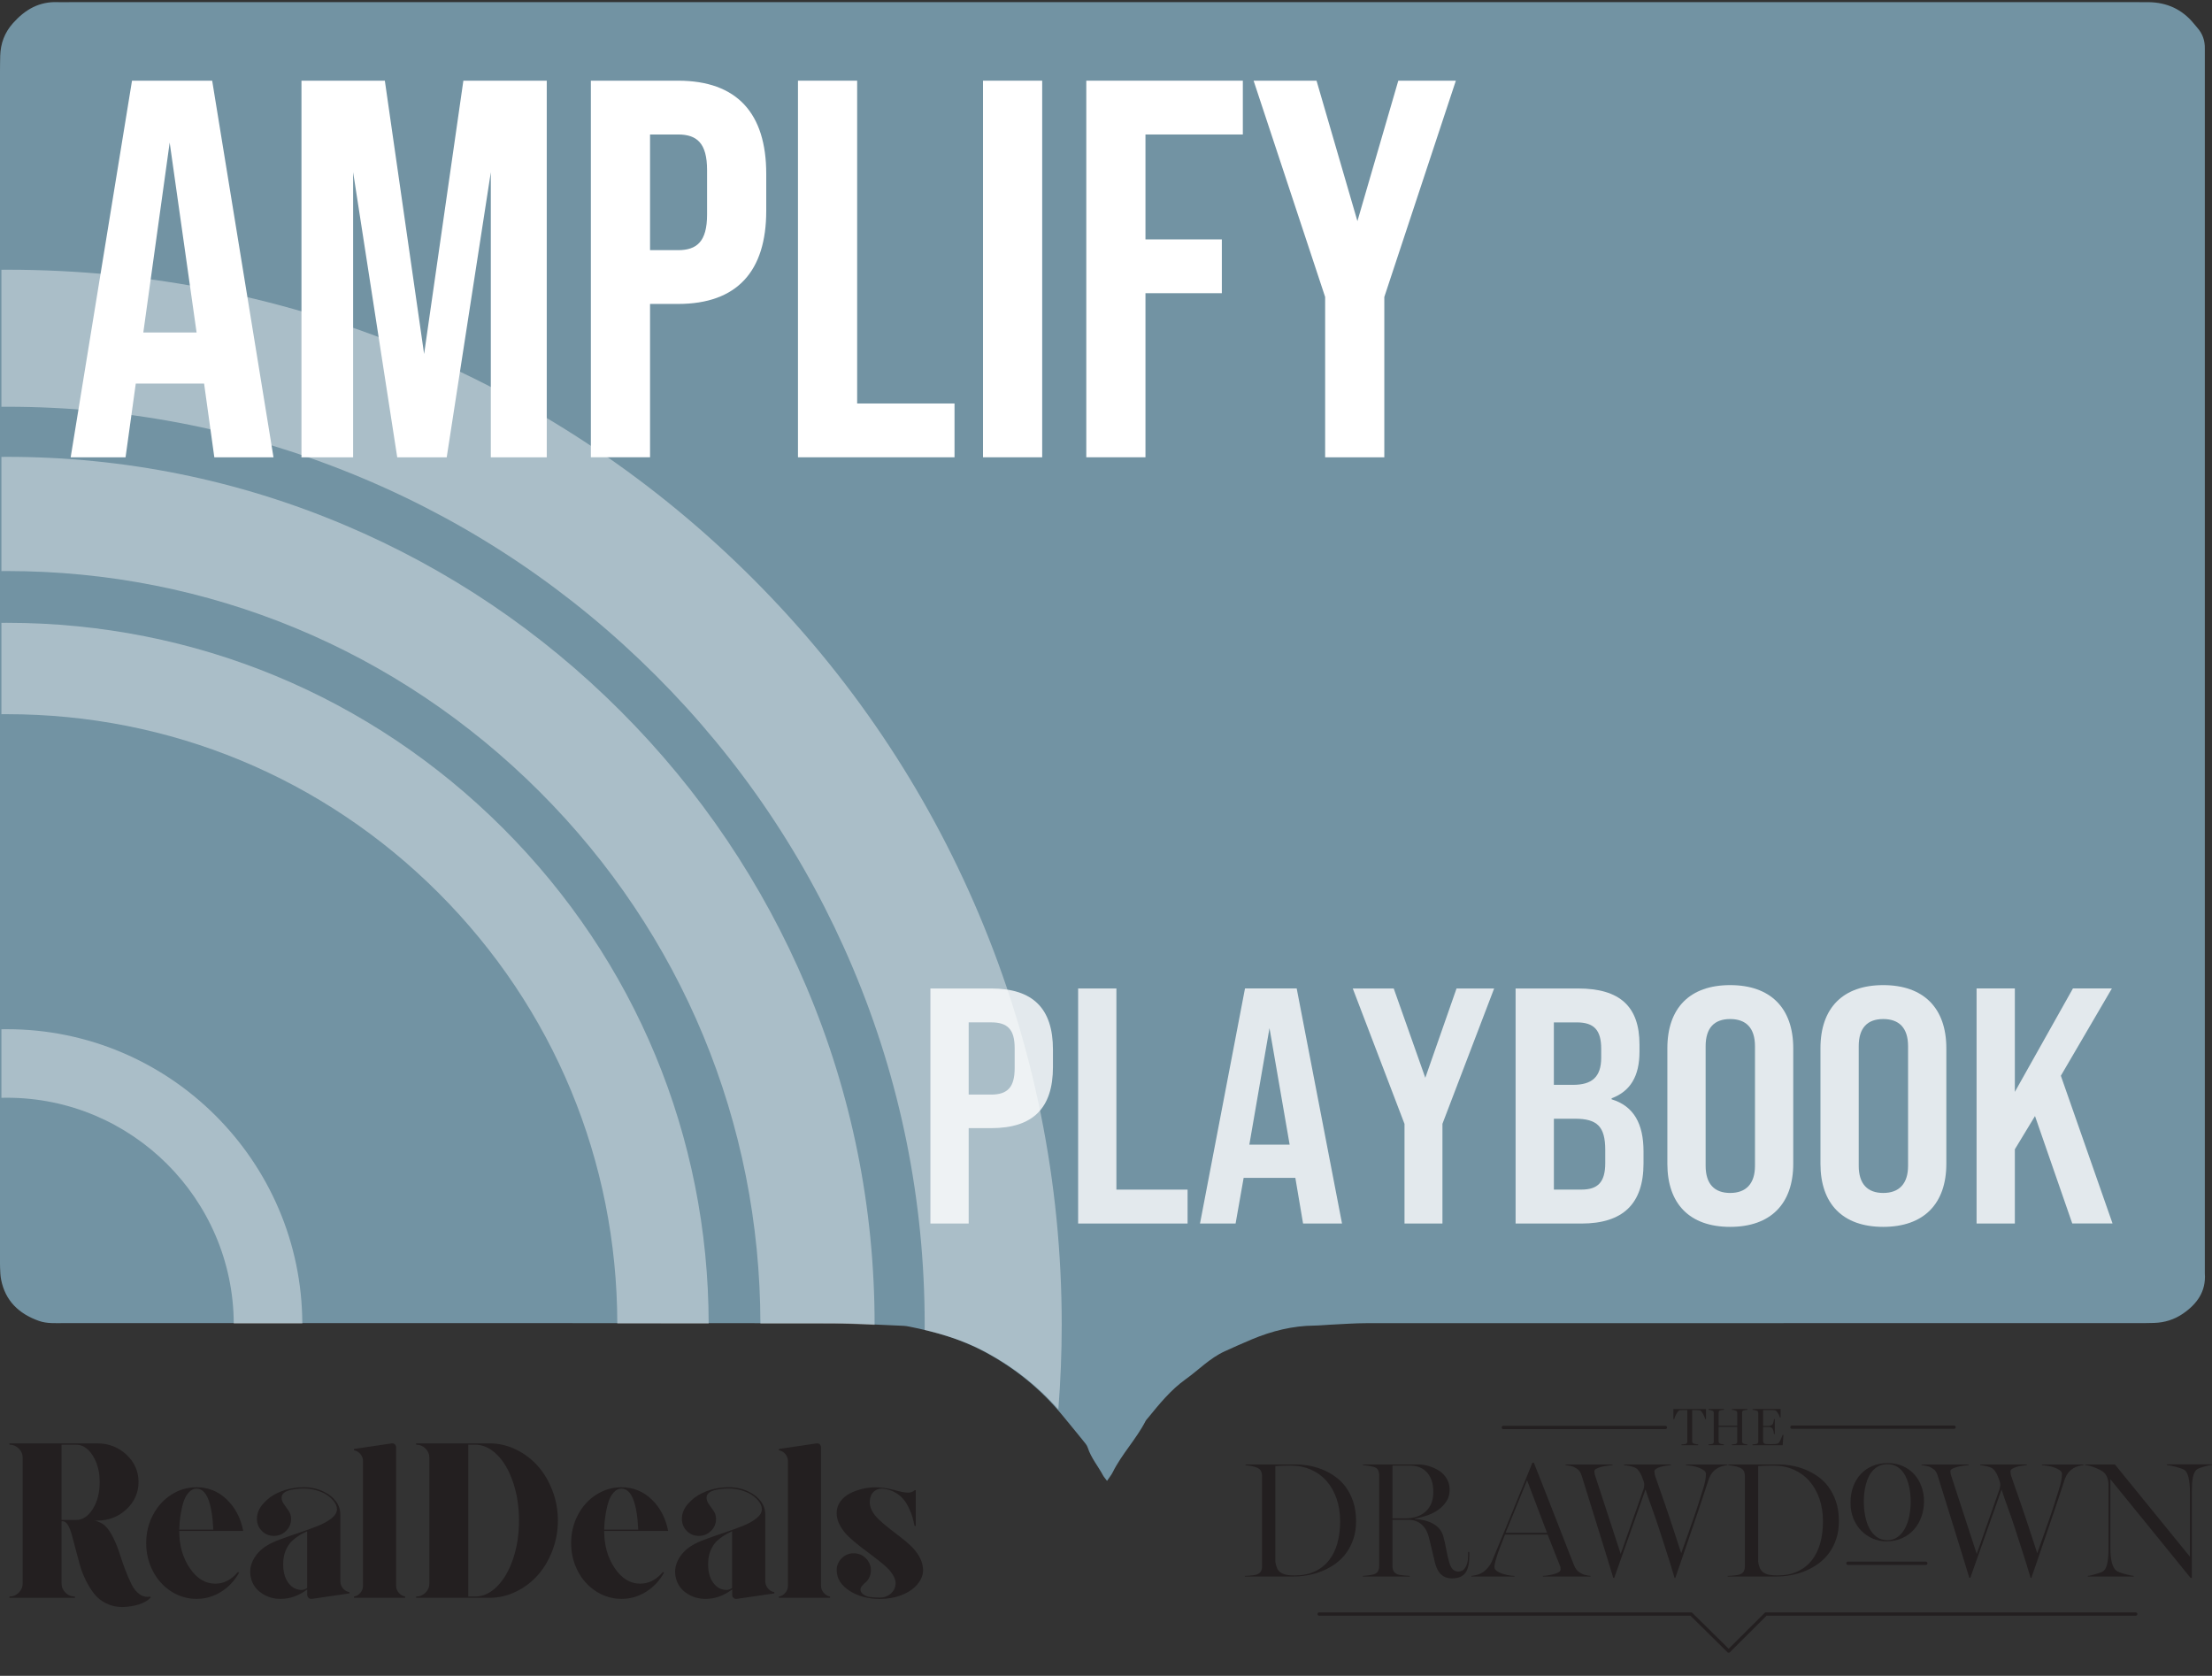 <?xml version="1.0" encoding="UTF-8"?>
<svg xmlns="http://www.w3.org/2000/svg" xmlns:xlink="http://www.w3.org/1999/xlink" version="1.1" viewBox="0 0 1000 757.52">
  <rect x="0" y="0" width="1000" height="757.52" fill="#333333" stroke="none"/>
  <!-- Generator: Adobe Illustrator 29.4.0, SVG Export Plug-In . SVG Version: 2.1.0 Build 152)  -->
  <defs>
    <style>
      .st0, .st1 {
        fill: none;
      }

      .st1 {
        stroke: #231f20;
        stroke-linecap: round;
        stroke-linejoin: round;
        stroke-width: 1.5px;
      }

      .st2 {
        fill: #231f20;
      }

      .st3 {
        mix-blend-mode: overlay;
        opacity: .4;
      }

      .st3, .st4 {
        fill: #fff;
      }

      .st5 {
        isolation: isolate;
      }

      .st6 {
        fill: #7293a3;
      }

      .st7 {
        opacity: .8;
      }

      .st8 {
        clip-path: url(#clippath);
      }
    </style>
    <clipPath id="clippath">
      <rect class="st0" x="562.78" y="636.92" width="437.22" height="120.6"/>
    </clipPath>
  </defs>
  <g class="st5">
    <g id="Layer_1">
      <g>
        <g>
          <path class="st6" d="M996.76,575.6c.6,8.18-3.56,13.86-9.88,18.2-3.87,2.67-8.3,4.06-13.04,4.2-2.48.08-4.96.08-7.43.08-116.14,0-232.28-.01-348.42.03-5.61,0-11.21.44-16.82.7-2.31.1-4.62.37-6.93.39-9.89.08-19.28,2.45-28.34,6.24-4.1,1.71-8.17,3.55-12.23,5.39-6.7,3.05-11.76,8.41-17.64,12.61-6.85,4.9-11.96,11.28-17.17,17.65-.32.38-.69.73-.92,1.17-4.21,8.23-10.78,14.96-14.9,23.25-.58,1.16-1.42,2.18-2.57,3.89-.88-1.19-1.44-1.79-1.81-2.48-2.24-4.2-5.41-7.89-6.9-12.53-.38-1.21-1.36-2.26-2.19-3.29-2.99-3.72-6.05-7.4-9.08-11.1-9.86-12.03-21.66-21.6-35.42-28.97-10.78-5.78-22.26-9.05-34.13-11.39-.81-.15-1.63-.3-2.46-.33-10.88-.42-21.77-1.17-32.66-1.18-115.65-.08-231.28-.05-346.93-.05-3.8,0-7.66.29-11.31-1-8.99-3.2-15.21-9.03-17.09-18.73-.34-1.78-.39-3.61-.46-5.42-.08-1.82-.03-3.63-.03-5.45V32.21C.02,29.9.02,27.59.09,25.27c.18-5.63,1.94-10.5,5.81-14.84C11.39,4.29,17.77.61,26.18.97c1.82.07,3.63,0,5.45,0h933.76c1.98,0,3.97-.01,5.95.01,8.24.11,15.08,3.19,20.36,9.58.53.64,1.04,1.29,1.59,1.9,2.45,2.72,3.55,5.9,3.47,9.53-.03,1.16,0,2.31,0,3.47v548.66c0,.5-.03.99,0,1.49Z"/>
          <g>
            <path class="st3" d="M3.17,183.87c-.85,0-1.69,0-2.53.01v-61.94c.85-.02,1.68-.02,2.53-.02,64.35,0,126.8,12.61,185.6,37.48,56.79,24.02,107.78,58.39,151.56,102.17,43.78,43.78,78.16,94.77,102.17,151.56,24.87,58.8,37.48,121.25,37.48,185.6,0,12.86-.51,25.65-1.52,38.34-9.3-10.57-20.22-19.13-32.76-25.86-8.82-4.73-18.1-7.78-27.68-10.01.01-.83.01-1.65.01-2.48,0-56.02-10.97-110.35-32.59-161.47-20.89-49.4-50.81-93.77-88.92-131.88-38.11-38.11-82.48-68.04-131.88-88.92-51.12-21.62-105.46-32.59-161.47-32.59Z"/>
            <path class="st3" d="M.64,258.16v-51.63c.85-.02,1.68-.02,2.53-.02,52.93,0,104.3,10.38,152.68,30.84,46.7,19.75,88.65,48.02,124.66,84.04,36.02,36.02,64.29,77.96,84.04,124.66,20.47,48.38,30.84,99.74,30.84,152.68v.13c-6.31-.29-12.62-.54-18.93-.55-10.9-.01-21.8-.02-32.7-.02-.11-90.8-35.54-176.18-99.77-240.39-64.33-64.33-149.86-99.77-240.83-99.77-.85,0-1.68,0-2.53.02Z"/>
            <path class="st3" d="M.64,322.84v-41.3c.84-.01,1.68-.01,2.53-.01,84.72,0,164.38,33,224.29,92.91,59.81,59.81,92.8,139.29,92.91,223.85-13.76-.01-27.54-.01-41.3-.02-.12-73.52-28.81-142.63-80.81-194.63-52.11-52.11-121.4-80.81-195.09-80.81-.85,0-1.69,0-2.53.01Z"/>
            <path class="st3" d="M3.17,496.21c-.85,0-1.68.01-2.53.03v-30.99c.84-.01,1.68-.02,2.53-.02,73.46,0,133.24,59.63,133.5,133.03h-30.99c-.25-56.32-46.14-102.05-102.51-102.05Z"/>
          </g>
        </g>
        <g class="st7">
          <path class="st4" d="M420.62,446.82h27.47c18.97,0,27.93,9.11,27.93,27.62v7.89c0,18.52-8.96,27.62-27.93,27.62h-10.17v43.11h-17.3v-106.25ZM448.09,494.78c7.44,0,10.62-3.34,10.62-11.99v-8.96c0-8.5-3.19-11.69-10.62-11.69h-10.17v32.63h10.17Z"/>
          <path class="st4" d="M487.4,446.82h17.3v90.92h32.18v15.33h-49.48v-106.25Z"/>
          <path class="st4" d="M585.6,532.42h-23.37l-3.64,20.64h-16.09l20.34-106.25h23.37l20.49,106.25h-17.61l-3.49-20.64ZM583.02,517.4l-9.11-52.67-9.11,52.67h18.21Z"/>
          <path class="st4" d="M634.93,507.99l-23.37-61.17h18.52l14.27,40.37,14.12-40.37h17l-23.37,61.17v45.08h-17.15v-45.08Z"/>
          <path class="st4" d="M685.17,446.82h28.23c18.97,0,27.78,8.2,27.78,25.35v3.19c0,11.08-4.1,17.91-12.6,21.1v.46c10.02,3.04,14.42,11.08,14.42,23.53v5.46c0,18.21-9.26,27.17-28.08,27.17h-29.75v-106.25ZM711.12,490.38c8.5,0,12.75-3.49,12.75-12.29v-3.95c0-8.5-3.19-11.99-11.08-11.99h-10.32v28.23h8.65ZM714.92,537.73c7.44,0,10.78-3.34,10.78-11.99v-5.92c0-10.62-3.64-14.12-13.66-14.12h-9.56v32.03h12.45Z"/>
          <path class="st4" d="M753.78,526.05v-52.21c0-18.21,10.17-28.54,28.38-28.54s28.53,10.32,28.53,28.54v52.21c0,18.06-10.17,28.53-28.53,28.53s-28.38-10.47-28.38-28.53ZM793.39,526.96v-54.03c0-8.35-4.1-12.29-11.23-12.29s-11.08,3.95-11.08,12.29v54.03c0,8.2,3.95,12.29,11.08,12.29s11.23-4.1,11.23-12.29Z"/>
          <path class="st4" d="M822.99,526.05v-52.21c0-18.21,10.17-28.54,28.38-28.54s28.53,10.32,28.53,28.54v52.21c0,18.06-10.17,28.53-28.53,28.53s-28.38-10.47-28.38-28.53ZM862.6,526.96v-54.03c0-8.35-4.1-12.29-11.23-12.29s-11.08,3.95-11.08,12.29v54.03c0,8.2,3.95,12.29,11.08,12.29s11.23-4.1,11.23-12.29Z"/>
          <path class="st4" d="M919.98,504.49l-9.11,15.03v33.54h-17.3v-106.25h17.3v46.75l26.26-46.75h17.61l-23.07,39.46,23.37,66.78h-18.21l-16.85-48.57Z"/>
        </g>
        <g>
          <line class="st1" x1="679.62" y1="645.25" x2="752.89" y2="645.25"/>
          <line class="st1" x1="810.1" y1="645.12" x2="883.38" y2="645.12"/>
          <polyline class="st1" points="596.38 729.59 764.52 729.59 781.51 746.34 798.31 729.59 965.51 729.59"/>
          <line class="st1" x1="835.43" y1="706.64" x2="870.6" y2="706.64"/>
          <g class="st8">
            <path class="st2" d="M604.63,697.5c-.82,2.99-2.08,5.57-3.78,7.74-1.7,2.17-3.84,3.87-6.42,5.08-2.58,1.22-5.64,1.83-9.17,1.83-1.55,0-2.84-.11-3.86-.33-1.02-.22-1.86-.58-2.54-1.07-.67-.49-1.18-1.13-1.53-1.92-.35-.79-.61-1.76-.77-2.91v-43.21c.44-.02.97-.05,1.58-.09.61-.04,1.23-.07,1.87-.08.64-.01,1.27-.02,1.89-.03.62-.01,1.14-.02,1.56-.02,3.36,0,6.42.61,9.18,1.83,2.76,1.22,5.12,2.93,7.07,5.15,1.95,2.21,3.46,4.87,4.53,7.96,1.07,3.09,1.61,6.51,1.61,10.24s-.41,6.85-1.23,9.84M608.25,671.98c-1.45-1.9-3.11-3.49-4.99-4.77-1.88-1.28-3.82-2.31-5.83-3.09-2.01-.78-3.99-1.33-5.97-1.65-1.97-.33-3.78-.49-5.42-.49h-22.99v.31c.67.06,1.48.18,2.44.35.95.17,1.88.43,2.79.79.88.38,1.48.9,1.8,1.57.31.67.47,1.42.47,2.23v40.82c0,.82-.16,1.54-.47,2.17-.32.63-.91,1.11-1.8,1.45-.25.11-.61.2-1.09.29-.47.08-.97.15-1.5.2-.53.05-1.05.1-1.59.14-.53.04-.98.06-1.34.06v.28h21.79c2.29,0,4.59-.22,6.9-.64,2.31-.43,4.52-1.09,6.63-1.98,2.11-.89,4.08-2.01,5.91-3.37,1.83-1.35,3.41-2.96,4.74-4.82,1.33-1.86,2.39-3.97,3.16-6.33.78-2.36,1.16-4.98,1.16-7.85,0-3.36-.44-6.34-1.32-8.93-.88-2.59-2.05-4.84-3.5-6.74"/>
            <path class="st2" d="M635.44,686.35h-5.92v-23.87h8c1.32,0,2.61.22,3.87.64,1.26.43,2.38,1.12,3.36,2.08.98.95,1.76,2.19,2.35,3.7.59,1.51.88,3.37.88,5.57,0,2.08-.34,3.87-1.02,5.37-.68,1.5-1.61,2.73-2.77,3.7-1.17.97-2.5,1.67-4,2.13-1.5.45-3.08.68-4.74.68M663.69,703.08c0,1.41-.13,2.58-.39,3.51-.26.93-.6,1.68-1.01,2.25-.42.57-.89.97-1.4,1.2-.51.23-1.03.35-1.55.35-1.05,0-1.91-.34-2.58-1.03-.67-.68-1.2-1.74-1.61-3.18-.53-1.83-.96-3.7-1.3-5.62-.34-1.92-.78-3.91-1.33-5.97-.35-1.31-.93-2.45-1.72-3.41-.8-.96-1.77-1.77-2.91-2.41-1.15-.65-2.42-1.14-3.81-1.48-1.39-.34-2.86-.56-4.39-.66v-.18c1.74-.29,3.54-.76,5.39-1.39,1.85-.63,3.53-1.48,5.05-2.54,1.52-1.06,2.77-2.34,3.75-3.84.98-1.5,1.46-3.26,1.46-5.28,0-1.36-.22-2.58-.66-3.66-.44-1.08-1.03-2.05-1.78-2.91-.74-.86-1.6-1.59-2.57-2.18-.97-.6-1.97-1.09-3.02-1.49-1.05-.4-2.11-.7-3.18-.9-1.07-.2-2.08-.3-3.02-.3h-25.01v.28c.31.04.7.09,1.16.14.46.05.93.12,1.42.21.48.08.95.17,1.4.27.45.09.83.19,1.15.3.9.27,1.51.75,1.81,1.43.3.68.46,1.43.46,2.25v41.04c0,.82-.16,1.56-.47,2.22-.32.66-.91,1.16-1.8,1.5-.25.08-.6.17-1.05.25-.45.08-.92.16-1.42.24-.49.07-.98.13-1.46.17-.48.04-.88.07-1.2.09v.28h21.26v-.28c-.34-.02-.76-.05-1.28-.09-.51-.04-1.05-.08-1.59-.13-.55-.04-1.07-.1-1.56-.19-.49-.08-.87-.18-1.12-.28-.88-.34-1.48-.83-1.81-1.48-.33-.65-.49-1.38-.49-2.2v-21.01h7.06c1.41,0,2.64.22,3.69.65,1.05.43,1.95,1.01,2.69,1.73.74.72,1.37,1.56,1.87,2.5.5.94.88,1.93,1.13,2.97.25,1.03.5,2.07.74,3.1.25,1.03.48,1.99.71,2.88.48,2.04.91,3.86,1.3,5.47.39,1.61.93,2.94,1.62,4,.69,1.06,1.53,1.86,2.53,2.4.99.54,2.17.8,3.54.8,1.47,0,2.71-.22,3.72-.65,1.01-.43,1.82-1.08,2.42-1.94.61-.86,1.05-1.94,1.32-3.24.27-1.3.41-2.82.41-4.57v-1.54h-.57v1.54Z"/>
            <path class="st2" d="M680.66,692.84l9.7-23.72,9.01,23.72h-18.71ZM714.58,711.1c-.9-.55-1.56-1.12-1.98-1.71-.42-.59-.78-1.26-1.07-2.02-.46-1.14-1.05-2.63-1.78-4.49-.73-1.85-1.54-3.96-2.46-6.31-.91-2.36-1.92-4.93-3.01-7.73-1.09-2.8-2.24-5.72-3.43-8.76-1.2-3.04-2.42-6.17-3.67-9.37-1.25-3.2-2.5-6.38-3.76-9.53h-.66c-1.41,3.53-2.89,7.2-4.46,11.02-1.56,3.82-3.13,7.65-4.69,11.48-1.56,3.83-3.11,7.57-4.63,11.21-1.52,3.64-2.93,7.05-4.24,10.23-.57,1.39-1.29,2.59-2.17,3.59-.88,1-1.74,1.74-2.58,2.23-.69.42-1.5.75-2.41.98-.91.23-1.72.38-2.41.44v.28h19.49v-.28c-.82-.02-1.75-.13-2.79-.32-1.04-.19-2.03-.45-2.96-.77-.94-.33-1.72-.73-2.35-1.22-.63-.48-.95-1.06-.95-1.74,0-.5.08-1.11.24-1.82.16-.71.37-1.48.65-2.32.34-1.2.85-2.72,1.54-4.55.69-1.83,1.47-3.81,2.33-5.94h19.27l5.57,14.06c.13.25.21.54.24.87s.05.63.05.9c0,.46-.29.86-.88,1.2-.59.34-1.31.62-2.16.85-.85.23-1.73.42-2.63.55-.9.14-1.68.22-2.33.24v.28h21.51v-.28c-.69-.06-1.44-.19-2.24-.38-.8-.19-1.53-.48-2.2-.88"/>
            <path class="st2" d="M762.19,662.26c.84.08,1.78.22,2.82.39,1.04.18,2.01.43,2.91.76.9.33,1.68.72,2.33,1.2.65.47.98,1.03.98,1.68,0,.48-.03.98-.09,1.5-.06.51-.15,1.09-.27,1.73-.12.64-.3,1.35-.53,2.14-.23.79-.5,1.69-.82,2.69-.47,1.5-1.02,3.25-1.65,5.25-.63,2-1.35,4.18-2.18,6.54-.82,2.36-1.71,4.88-2.66,7.57-.95,2.69-1.95,5.48-2.99,8.39-.9-2.78-1.79-5.5-2.66-8.18-.87-2.68-1.71-5.23-2.53-7.67-.82-2.44-1.59-4.72-2.32-6.83-.73-2.11-1.39-4.01-1.99-5.7-.59-1.68-1.09-3.1-1.49-4.25-.4-1.15-.68-1.98-.85-2.51-.06-.27-.13-.58-.18-.93-.06-.35-.09-.66-.09-.93,0-.44.27-.83.8-1.17.53-.34,1.18-.62,1.94-.85.76-.23,1.56-.41,2.42-.54.86-.13,1.62-.22,2.27-.28v-.28h-21.16v.28c.34.04.75.09,1.24.16.49.06,1.01.16,1.54.3.53.14,1.03.28,1.5.43.46.15.82.31,1.07.47.59.36,1.11.89,1.57,1.61.46.71.86,1.48,1.18,2.28.33.81.58,1.49.76,2.04.18.55.27,1.08.27,1.6,0,.34-.03.67-.1,1-.06.32-.13.61-.19.87l-10.35,29.41c-.91-2.77-1.8-5.5-2.67-8.17-.87-2.67-1.71-5.23-2.5-7.66-.79-2.43-1.54-4.73-2.25-6.89-.7-2.15-1.34-4.09-1.89-5.79-.56-1.71-1.04-3.17-1.43-4.39-.4-1.22-.69-2.1-.87-2.66-.08-.21-.16-.51-.22-.91-.06-.4-.09-.7-.09-.91,0-.44.31-.83.91-1.15.61-.33,1.35-.6,2.22-.83.87-.23,1.78-.4,2.72-.52.94-.11,1.74-.21,2.39-.27v-.28h-21.28v.28c.69.06,1.47.19,2.35.38.87.19,1.64.49,2.31.91.4.25.74.5,1.04.76.3.25.54.52.73.8.19.28.36.59.5.91.15.33.28.69.41,1.09.34,1.1.79,2.56,1.36,4.38.56,1.82,1.21,3.89,1.93,6.21.72,2.33,1.52,4.89,2.39,7.69.87,2.8,1.77,5.72,2.72,8.76.94,3.04,1.91,6.17,2.91,9.39,1,3.22,1.98,6.45,2.95,9.68h.44l14.13-39.94c.76,2.34,1.68,5,2.77,7.98,1.09,2.98,2.2,6.2,3.32,9.65,1.12,3.46,2.29,7.07,3.51,10.85,1.22,3.77,2.4,7.59,3.53,11.46h.35c.92-2.62,1.86-5.33,2.81-8.14.96-2.81,1.92-5.62,2.88-8.44.96-2.82,1.91-5.58,2.84-8.3.94-2.71,1.81-5.29,2.62-7.73.81-2.44,1.56-4.7,2.25-6.79.69-2.08,1.29-3.88,1.79-5.41.36-.97.84-1.85,1.43-2.63.6-.78,1.38-1.48,2.35-2.09.67-.4,1.43-.72,2.28-.97.85-.24,1.62-.4,2.32-.46v-.28h-18.79v.28Z"/>
            <path class="st2" d="M822.9,697.5c-.82,2.99-2.08,5.57-3.78,7.74-1.7,2.17-3.84,3.87-6.43,5.08-2.58,1.22-5.64,1.83-9.16,1.83-1.55,0-2.84-.11-3.86-.33-1.02-.22-1.86-.58-2.54-1.07-.67-.49-1.18-1.13-1.53-1.92-.35-.79-.6-1.76-.77-2.91v-43.21c.44-.02.97-.05,1.58-.09.61-.04,1.23-.07,1.87-.08.64-.01,1.27-.02,1.89-.03.62-.01,1.14-.02,1.56-.02,3.36,0,6.42.61,9.18,1.83,2.76,1.22,5.12,2.93,7.07,5.15,1.95,2.21,3.46,4.87,4.53,7.96,1.07,3.09,1.61,6.51,1.61,10.24s-.41,6.85-1.23,9.84M826.53,671.98c-1.45-1.9-3.11-3.49-4.99-4.77-1.88-1.28-3.82-2.31-5.83-3.09-2-.78-3.99-1.33-5.97-1.65-1.97-.33-3.78-.49-5.42-.49h-22.99v.31c.67.06,1.48.18,2.44.35.95.17,1.88.43,2.79.79.88.38,1.48.9,1.8,1.57.31.67.47,1.42.47,2.23v40.82c0,.82-.16,1.54-.47,2.17-.32.63-.91,1.11-1.8,1.45-.25.11-.61.2-1.09.29-.47.08-.97.15-1.5.2-.53.05-1.05.1-1.59.14-.53.04-.98.06-1.34.06v.28h21.79c2.29,0,4.59-.22,6.9-.64,2.31-.43,4.52-1.09,6.63-1.98,2.11-.89,4.08-2.01,5.91-3.37,1.83-1.35,3.41-2.96,4.74-4.82,1.33-1.86,2.39-3.97,3.16-6.33.78-2.36,1.16-4.98,1.16-7.85,0-3.36-.44-6.34-1.32-8.93-.88-2.59-2.05-4.84-3.49-6.74"/>
            <path class="st2" d="M862.79,670.82c.35,1.24.6,2.54.75,3.89.16,1.35.24,2.68.24,4,0,2.3-.21,4.5-.64,6.61-.43,2.1-1.08,3.96-1.95,5.57-.87,1.61-1.96,2.9-3.29,3.87-1.32.97-2.87,1.46-4.65,1.46s-3.48-.49-4.83-1.47c-1.35-.98-2.46-2.3-3.33-3.95-.87-1.65-1.5-3.54-1.9-5.65-.4-2.11-.6-4.3-.6-6.56,0-1.21.07-2.47.22-3.77.15-1.3.38-2.56.71-3.8.33-1.23.76-2.41,1.29-3.52.54-1.11,1.2-2.08,2-2.92.8-.84,1.72-1.5,2.78-1.99,1.06-.49,2.28-.74,3.66-.74s2.49.23,3.51.69c1.02.46,1.91,1.09,2.69,1.9.78.81,1.44,1.76,2,2.85.56,1.1,1,2.27,1.35,3.52M853.41,661.36c-2.52,0-4.81.43-6.88,1.29-2.07.86-3.84,2.09-5.31,3.67-1.47,1.59-2.61,3.48-3.42,5.66-.81,2.19-1.22,4.6-1.22,7.23s.44,5.1,1.33,7.26c.89,2.16,2.08,4,3.59,5.52,1.51,1.52,3.23,2.69,5.17,3.51,1.94.82,3.97,1.23,6.08,1.23,2.71,0,5.12-.49,7.23-1.46,2.11-.97,3.89-2.29,5.34-3.95,1.45-1.66,2.56-3.57,3.33-5.75.77-2.18,1.15-4.48,1.15-6.92s-.39-4.69-1.17-6.8c-.78-2.11-1.88-3.94-3.3-5.49-1.42-1.55-3.14-2.77-5.16-3.66-2.02-.89-4.27-1.34-6.77-1.34"/>
            <path class="st2" d="M923.14,662.26c.84.08,1.78.22,2.82.39,1.04.18,2.01.43,2.91.76.9.33,1.68.72,2.33,1.2.65.47.98,1.03.98,1.68,0,.48-.03.98-.09,1.5-.06.51-.15,1.09-.27,1.73-.12.64-.3,1.35-.53,2.14-.23.79-.5,1.69-.82,2.69-.47,1.5-1.02,3.25-1.65,5.25-.63,2-1.35,4.18-2.18,6.54-.82,2.36-1.71,4.88-2.66,7.57-.95,2.69-1.95,5.48-2.99,8.39-.9-2.78-1.79-5.5-2.66-8.18-.87-2.68-1.71-5.23-2.53-7.67-.82-2.44-1.59-4.72-2.32-6.83-.73-2.11-1.39-4.01-1.99-5.7-.59-1.68-1.09-3.1-1.49-4.25-.4-1.15-.68-1.98-.85-2.51-.06-.27-.13-.58-.18-.93-.06-.35-.09-.66-.09-.93,0-.44.27-.83.8-1.17.54-.34,1.18-.62,1.94-.85.76-.23,1.56-.41,2.42-.54.86-.13,1.62-.22,2.27-.28v-.28h-21.16v.28c.34.04.75.09,1.24.16.49.06,1.01.16,1.54.3.53.14,1.03.28,1.5.43.46.15.82.31,1.07.47.59.36,1.11.89,1.57,1.61.46.71.86,1.48,1.18,2.28.33.81.58,1.49.76,2.04.18.55.27,1.08.27,1.6,0,.34-.03.67-.1,1-.06.32-.13.61-.19.87l-10.35,29.41c-.91-2.77-1.8-5.5-2.67-8.17-.87-2.67-1.71-5.23-2.5-7.66-.79-2.43-1.54-4.73-2.25-6.89-.7-2.15-1.34-4.09-1.89-5.79-.56-1.71-1.04-3.17-1.43-4.39-.4-1.22-.69-2.1-.87-2.66-.08-.21-.16-.51-.22-.91-.06-.4-.09-.7-.09-.91,0-.44.31-.83.91-1.15s1.35-.6,2.22-.83c.87-.23,1.78-.4,2.73-.52.94-.11,1.74-.21,2.39-.27v-.28h-21.28v.28c.69.06,1.47.19,2.35.38.87.19,1.64.49,2.31.91.4.25.74.5,1.04.76.3.25.54.52.73.8.19.28.36.59.5.91.15.33.28.69.41,1.09.34,1.1.79,2.56,1.36,4.38.56,1.82,1.21,3.89,1.93,6.21.72,2.33,1.52,4.89,2.39,7.69.87,2.8,1.77,5.72,2.72,8.76.94,3.04,1.91,6.17,2.91,9.39,1,3.22,1.98,6.45,2.95,9.68h.44l14.13-39.94c.75,2.34,1.68,5,2.77,7.98,1.09,2.98,2.2,6.2,3.32,9.65,1.12,3.46,2.29,7.07,3.51,10.85,1.22,3.77,2.4,7.59,3.53,11.46h.35c.92-2.62,1.86-5.33,2.81-8.14.96-2.81,1.92-5.62,2.88-8.44.96-2.82,1.91-5.58,2.84-8.3.94-2.71,1.81-5.29,2.62-7.73.81-2.44,1.56-4.7,2.25-6.79.69-2.08,1.29-3.88,1.79-5.41.36-.97.84-1.85,1.43-2.63.6-.78,1.38-1.48,2.35-2.09.67-.4,1.43-.72,2.28-.97.85-.24,1.62-.4,2.32-.46v-.28h-18.79v.28Z"/>
            <path class="st2" d="M979.59,661.98v.28c.46.04,1.06.13,1.8.27.74.14,1.51.31,2.3.52.79.21,1.53.44,2.22.69.69.25,1.21.48,1.57.69.81.48,1.44,1.61,1.88,3.37.44,1.76.66,3.95.66,6.55v29.32l-33.92-41.7h-13.51v.22c.61.08,1.29.23,2.05.42.76.2,1.52.45,2.3.74.78.3,1.51.61,2.2.96.69.35,1.26.7,1.7,1.05,1.58,1.28,2.36,3.24,2.36,5.89v28.91c0,1.58-.06,2.95-.17,4.13-.12,1.18-.29,2.18-.52,3.01-.23.83-.51,1.5-.83,2-.33.5-.71.88-1.15,1.13-.21.13-.61.29-1.21.49-.6.2-1.24.41-1.92.61-.68.21-1.35.39-2,.55-.65.16-1.17.25-1.54.27v.28h20.75v-.28c-.33-.02-.87-.11-1.6-.25-.74-.15-1.52-.34-2.35-.57-.83-.23-1.62-.48-2.36-.76-.74-.27-1.28-.55-1.59-.82-.84-.67-1.49-1.83-1.95-3.47-.46-1.64-.69-3.86-.69-6.68v-31.15l36.27,44.63h.55v-39.37c0-1.18.04-2.29.11-3.34.07-1.05.2-2,.39-2.87.19-.86.45-1.61.78-2.24.33-.63.77-1.1,1.31-1.42.21-.15.6-.32,1.19-.54.58-.21,1.22-.41,1.91-.6.69-.19,1.35-.35,1.99-.49.64-.14,1.12-.21,1.45-.21v-.28h-20.41Z"/>
            <path class="st2" d="M756.94,641.35c.03-.16.09-.37.18-.63h0c.09-.25.2-.52.33-.8.13-.28.28-.57.44-.85.16-.28.33-.55.5-.78.17-.23.34-.42.51-.57.16-.14.31-.22.44-.23.14-.01.3-.02.5-.04.19-.01.39-.02.58-.03.2,0,.39-.01.57-.02.18,0,.33,0,.44,0h1.37v14.2c0,.24-.05.45-.14.64-.08.17-.25.31-.5.4-.05.02-.15.05-.35.09-.17.03-.35.06-.54.08-.19.02-.38.04-.56.06-.18.01-.33.03-.43.03h-.13v.37h7.54v-.36h-.13c-.11-.02-.25-.03-.43-.06-.18-.02-.38-.06-.57-.1-.2-.04-.39-.08-.56-.12-.21-.05-.3-.08-.34-.09-.25-.1-.41-.24-.51-.41-.1-.18-.15-.39-.15-.63v-14.09h1.35c.16,0,.33,0,.51,0,.18,0,.37,0,.56.02.19,0,.38.02.55.03.18.01.33.02.46.04.14.02.3.09.45.23.17.15.34.34.5.57.17.24.34.5.49.78.16.28.31.57.44.85.14.29.25.55.34.8.09.25.16.47.21.64l.03.1h.36v-4.55h-14.74v4.55h.39l.02-.11Z"/>
            <path class="st2" d="M779.37,652.9h-.13c-.11-.01-.24-.03-.4-.05-.16-.02-.32-.05-.48-.09h-.06c-.14-.05-.28-.08-.4-.11-.14-.03-.24-.06-.3-.09-.24-.1-.4-.23-.5-.4-.1-.17-.15-.38-.15-.62v-6.54h8.43v6.66c0,.23-.05.45-.14.63-.08.17-.25.3-.51.39-.06.03-.16.05-.3.08-.15.02-.3.05-.46.06l-.49.04c-.16.01-.29.02-.39.03h-.13v.37h6.98v-.36h-.13c-.11-.01-.24-.03-.39-.05-.16-.02-.31-.05-.47-.08-.16-.03-.31-.06-.45-.1-.16-.04-.24-.08-.29-.11-.24-.11-.41-.25-.5-.41-.1-.16-.14-.37-.14-.61v-12.96c0-.24.04-.45.13-.64.08-.17.25-.29.5-.37.1-.03.23-.06.37-.1.14-.03.29-.06.44-.09.15-.03.29-.05.43-.06.14-.01.27-.03.39-.04h.12v-.37h-6.98v.36l.12.02c.1.01.23.03.38.06.15.03.3.06.46.09.16.04.31.08.45.12.14.05.26.09.36.12.24.11.4.25.5.41.1.18.15.38.15.62v5.74h-8.43v-5.87c0-.24.05-.45.14-.64.08-.17.25-.29.49-.38.11-.03.24-.06.38-.1.14-.03.29-.06.45-.09.15-.03.3-.05.45-.06.15-.01.28-.03.39-.04h.12v-.37h-6.99v.36l.12.02c.1.01.23.03.37.06.14.03.29.06.45.09.15.04.3.08.44.12.14.05.26.09.36.13.25.11.41.24.5.41.09.18.13.38.13.62v12.95c0,.24-.04.45-.13.63-.08.17-.25.3-.5.39-.07.03-.17.06-.31.08-.14.02-.29.05-.44.06l-.48.04c-.16.01-.29.02-.39.03h-.13v.37h6.99v-.36Z"/>
            <path class="st2" d="M806.25,648.73v-.15s-.36,0-.36,0l-.03.09c-.06.17-.16.42-.29.76-.14.35-.29.7-.45,1.06-.17.38-.35.73-.53,1.06-.18.33-.36.58-.54.76-.11.12-.32.22-.62.29-.32.07-.68.12-1.09.15-.41.03-.85.04-1.3.04h-1.31c-.61,0-1.07-.02-1.43-.06-.34-.04-.61-.13-.79-.26-.18-.13-.3-.32-.36-.57-.07-.27-.11-.64-.11-1.11v-5.76h2.42c.32,0,.58.02.78.07.2.05.37.11.51.18.13.07.24.14.32.23.09.09.17.18.25.26.04.04.1.14.19.36.07.18.14.39.21.63.06.23.11.47.15.72.04.25.07.45.09.62v.12h.39v-6.72h-.37l-.02.12c-.02.15-.05.34-.08.56-.03.21-.08.44-.14.66-.06.22-.12.43-.19.61-.06.17-.13.29-.21.36-.08.07-.16.15-.25.25-.07.08-.18.16-.31.23-.14.07-.31.14-.51.19-.21.05-.47.07-.79.07h-2.42v-7.15h3.11c.38,0,.77,0,1.19.01.4.01.74.03,1.02.07.14.02.29.08.44.19.16.11.32.26.46.44.15.19.3.39.44.61.15.23.28.45.39.68.12.23.22.45.3.67.08.22.14.41.18.57l.03.11h.36v-3.83h-12.69v.35l.53.07c.15.02.32.05.5.09.17.04.34.08.51.13s.3.09.41.13c.25.1.42.24.5.41.09.18.13.39.13.62v12.89c0,.24-.05.45-.14.63-.08.17-.25.3-.5.39-.08.04-.21.07-.36.1-.17.03-.34.06-.52.08-.18.02-.36.04-.53.06-.17.02-.31.03-.42.03h-.13v.37h13.65l.32-4.53Z"/>
          </g>
        </g>
        <g>
          <path class="st4" d="M92.27,173.39h-30.89l-4.62,33.32h-24.81L59.68,36.47h36.24l27.72,170.24h-26.75l-4.62-33.32ZM88.87,150.29l-12.16-85.85-11.92,85.85h24.08Z"/>
          <path class="st4" d="M136.28,36.47h37.7l17.75,123.54,17.75-123.54h37.7v170.24h-25.29V77.82l-19.94,128.89h-22.37l-19.94-128.89v128.89h-23.35V36.47Z"/>
          <path class="st4" d="M267.12,36.47h39.4c26.75,0,39.88,14.83,39.88,42.07v16.78c0,27.24-13.13,42.07-39.88,42.07h-12.65v69.31h-26.75V36.47ZM306.52,113.08c8.51,0,13.13-3.89,13.13-16.05v-20.19c0-12.16-4.62-16.05-13.13-16.05h-12.65v52.29h12.65Z"/>
          <path class="st4" d="M360.75,36.47h26.75v145.92h44.02v24.32h-70.77V36.47Z"/>
          <path class="st4" d="M444.4,36.47h26.75v170.24h-26.75V36.47Z"/>
          <path class="st4" d="M491.09,36.47h70.77v24.32h-44.02v47.42h34.53v24.32h-34.53v74.17h-26.75V36.47Z"/>
          <path class="st4" d="M599.07,134.24l-32.34-97.76h28.45l18.48,63.47,18.48-63.47h26.02l-32.34,97.76v72.47h-26.75v-72.47Z"/>
        </g>
        <path class="st2" d="M66.7,721.83c-1.3,0-2.49-.39-3.56-1.16-1.46-1.04-2.66-2.49-3.6-4.36-.94-1.87-1.9-4.04-2.85-6.55-.95-2.49-1.8-4.95-2.55-7.33-.75-2.38-1.68-4.74-2.8-7.04-1.11-2.31-2.28-4.1-3.52-5.36-.72-.75-1.54-1.33-2.48-1.77-.94-.43-1.59-.69-1.97-.78-.37-.08-.68-.13-.9-.13h1.44c5.18,0,9.6-1.7,13.24-5.1,3.64-3.39,5.47-7.52,5.47-12.36s-1.83-8.96-5.47-12.35c-3.64-3.39-8.06-5.1-13.26-5.1H4.25v.58c1.66,0,3.06.6,4.24,1.76,1.18,1.16,1.76,2.58,1.76,4.24v56.66c0,1.66-.58,3.06-1.76,4.24-1.18,1.18-2.58,1.76-4.24,1.76v.58h29.61v-.58c-1.68,0-3.1-.58-4.28-1.76-1.18-1.18-1.76-2.58-1.76-4.24v-28.05h.48c.89,0,1.67.55,2.37,1.68s1.29,2.59,1.77,4.4c.49,1.81,1.02,3.88,1.65,6.21.62,2.33,1.26,4.69,1.92,7.13.67,2.44,1.56,4.81,2.7,7.13,1.13,2.31,2.41,4.39,3.82,6.21,1.41,1.81,3.23,3.27,5.44,4.38,2.22,1.11,4.68,1.66,7.41,1.66,2.69-.07,5.17-.46,7.42-1.19,2.26-.73,4.01-1.73,5.24-2.99v-.58c-.44.1-.9.15-1.36.15M34.4,687.08h-6.58v-34.03h6.58c2.95,0,5.47,1.65,7.55,4.94,2.08,3.3,3.12,7.31,3.12,12.02s-1.04,8.78-3.12,12.09c-2.08,3.31-4.6,4.97-7.55,4.97M69.14,710.22c-2.02-3.88-3.05-8.1-3.05-12.69s1.01-8.81,3.05-12.69c2.02-3.88,4.79-6.94,8.28-9.18,3.49-2.24,7.3-3.37,11.41-3.37,5.32,0,9.89,1.84,13.71,5.53,3.81,3.68,6.29,8.42,7.42,14.2h-28.93c0,6.55,1.59,12.17,4.78,16.84,3.19,4.68,7.01,7.01,11.5,7.01,3.89,0,7.33-1.77,10.28-5.31l.48.35c-2.01,3.63-4.72,6.52-8.13,8.64-3.41,2.13-7.11,3.19-11.11,3.19s-7.94-1.12-11.41-3.37c-3.5-2.22-6.26-5.28-8.28-9.16M81.04,691.45h15.39c-.58-12.37-3.12-18.55-7.59-18.55-1.3,0-2.44.55-3.44,1.66-1,1.11-1.75,2.38-2.26,3.85-.53,1.45-.96,3.17-1.29,5.11-.33,1.94-.55,3.5-.64,4.65-.08,1.14-.15,2.23-.18,3.27M113.52,713.62c-.29-1.04-.43-2.07-.43-3.06,0-1.79.42-3.52,1.26-5.21,1.36-2.73,3.45-4.95,6.26-6.68,1.48-.94,3.66-1.94,6.52-2.99,2.87-1.05,5.67-2.03,8.42-2.95,2.74-.91,5.43-1.88,8.03-2.92,2.6-1.04,4.72-2.2,6.33-3.51,1.61-1.3,2.42-2.66,2.42-4.09,0-1.3-.57-2.62-1.69-3.95-1.14-1.33-2.52-2.42-4.16-3.27-2.91-1.43-6.03-2.15-9.39-2.15-1.33,0-2.7.11-4.09.35-3.8.53-5.69,1.79-5.69,3.8,0,1.01.36,1.99,1.07,2.96.72.97,1.43,1.99,2.15,3.06.72,1.07,1.07,2.26,1.07,3.56,0,2.15-.76,3.96-2.29,5.46-1.52,1.5-3.37,2.24-5.5,2.24s-3.95-.75-5.43-2.24c-1.48-1.5-2.22-3.31-2.22-5.46,0-2.44.93-4.71,2.77-6.81,1.86-2.11,4.02-3.74,6.5-4.89,2.48-1.15,4.97-1.91,7.48-2.26,1.5-.22,2.94-.35,4.34-.35,3.55,0,6.75.75,9.58,2.25,2.06,1.04,3.75,2.42,5.06,4.17,1.3,1.73,1.97,3.74,1.97,6.01v30.08c0,1.21.4,2.27,1.19,3.22.79.94,1.76,1.51,2.9,1.7v.58l-17.05,2.48h-.22c-.48,0-.9-.18-1.26-.54-.36-.36-.53-.78-.53-1.26v-2.48c-3.8,2.85-7.81,4.28-12.06,4.28-3.16,0-5.98-.83-8.46-2.51-2.49-1.66-4.11-3.88-4.85-6.64M128.08,705.62c-.03.53-.06,1.04-.06,1.55,0,3.93,1.02,7,3.06,9.2,1.11,1.2,2.4,1.92,3.89,2.19.39.07.76.11,1.12.15,1.04,0,1.97-.3,2.77-.93v-25.61c-1.04.49-1.93.93-2.67,1.34-.75.4-1.65,1.01-2.7,1.8-1.05.79-1.93,1.63-2.6,2.51-.68.87-1.3,2-1.86,3.37-.53,1.37-.86,2.84-.96,4.43M160.02,722.27v-.58c1.14-.2,2.11-.76,2.9-1.7.79-.94,1.19-2.01,1.19-3.21v-56.33c0-1.21-.4-2.26-1.19-3.19-.79-.93-1.76-1.48-2.9-1.68v-.6l17.05-2.53h.35c.48,0,.89.18,1.19.54.3.36.46.78.46,1.26v62.51c0,1.21.4,2.27,1.19,3.21.79.94,1.76,1.51,2.9,1.7v.58h-23.13ZM188.12,722.27v-.58c1.66,0,3.06-.58,4.24-1.76,1.18-1.18,1.76-2.57,1.76-4.24v-56.67c0-1.66-.58-3.07-1.76-4.24-1.18-1.16-2.58-1.76-4.24-1.76v-.58h33.19c4.14,0,8.12.93,11.93,2.77,3.81,1.84,7.09,4.34,9.88,7.44,2.77,3.12,4.97,6.83,6.62,11.14,1.65,4.31,2.47,8.82,2.47,13.53s-.82,9.22-2.47,13.55c-1.65,4.32-3.85,8.05-6.62,11.16-2.77,3.12-6.07,5.61-9.88,7.45-3.81,1.84-7.79,2.77-11.93,2.77h-33.19ZM211.7,721.69h3.06c3.6,0,6.93-1.54,9.99-4.6,3.05-3.07,5.46-7.24,7.23-12.52,1.77-5.28,2.66-11.03,2.66-17.23s-.89-11.95-2.66-17.23c-1.77-5.28-4.18-9.45-7.23-12.49-3.05-3.06-6.39-4.59-9.99-4.59h-3.06v68.66ZM261.24,710.22c-2.02-3.88-3.05-8.1-3.05-12.69s1.01-8.81,3.05-12.69c2.02-3.88,4.79-6.94,8.28-9.18,3.49-2.24,7.3-3.37,11.41-3.37,5.32,0,9.89,1.84,13.71,5.53,3.81,3.68,6.29,8.42,7.42,14.2h-28.92c0,6.55,1.59,12.17,4.78,16.84,3.19,4.67,7.01,7.01,11.5,7.01,3.89,0,7.33-1.77,10.28-5.31l.48.35c-2.01,3.63-4.72,6.52-8.13,8.64-3.41,2.13-7.11,3.19-11.11,3.19s-7.92-1.12-11.41-3.37c-3.49-2.24-6.27-5.28-8.3-9.16M273.14,691.45h15.39c-.58-12.37-3.12-18.55-7.59-18.55-1.3,0-2.44.55-3.44,1.66-.98,1.11-1.75,2.38-2.26,3.85-.51,1.47-.96,3.17-1.29,5.11-.33,1.94-.55,3.5-.64,4.65-.08,1.14-.14,2.23-.18,3.27M305.62,713.62c-.29-1.04-.43-2.07-.43-3.06,0-1.79.42-3.52,1.26-5.21,1.36-2.73,3.45-4.95,6.26-6.68,1.48-.94,3.66-1.94,6.52-2.99,2.87-1.05,5.66-2.03,8.42-2.95,2.74-.91,5.43-1.88,8.03-2.92,2.6-1.04,4.72-2.2,6.33-3.51,1.61-1.3,2.42-2.66,2.42-4.09,0-1.3-.57-2.62-1.69-3.95-1.14-1.33-2.52-2.42-4.15-3.27-2.91-1.43-6.04-2.15-9.39-2.15-1.33,0-2.7.11-4.09.35-3.8.53-5.69,1.79-5.69,3.8,0,1.01.36,1.99,1.07,2.96.71.97,1.43,1.99,2.15,3.06.72,1.07,1.07,2.26,1.07,3.56,0,2.15-.76,3.96-2.29,5.46-1.52,1.5-3.36,2.24-5.5,2.24s-3.95-.75-5.43-2.24c-1.48-1.5-2.22-3.31-2.22-5.46,0-2.44.93-4.71,2.77-6.81,1.86-2.11,4.02-3.74,6.5-4.89,2.48-1.15,4.97-1.91,7.48-2.26,1.5-.22,2.94-.35,4.34-.35,3.55,0,6.75.75,9.58,2.25,2.06,1.04,3.75,2.42,5.06,4.17,1.3,1.73,1.97,3.74,1.97,6.01v30.08c0,1.21.4,2.27,1.19,3.22.79.94,1.76,1.51,2.89,1.7v.58l-17.06,2.48h-.19c-.48,0-.9-.18-1.26-.54-.36-.36-.53-.78-.53-1.26v-2.48c-3.8,2.85-7.81,4.28-12.06,4.28-3.16,0-5.98-.83-8.46-2.51-2.51-1.66-4.11-3.88-4.86-6.64M320.18,705.62c-.03.53-.06,1.04-.06,1.55,0,3.93,1.02,7,3.06,9.2,1.11,1.2,2.4,1.92,3.89,2.19.39.07.76.11,1.12.15,1.04,0,1.97-.3,2.77-.93v-25.61c-1.04.49-1.93.93-2.67,1.34-.75.4-1.65,1.01-2.7,1.8-1.05.79-1.92,1.63-2.6,2.51-.68.87-1.3,2-1.86,3.37-.55,1.37-.86,2.84-.96,4.43M352.13,722.27v-.58c1.14-.2,2.11-.76,2.9-1.7.79-.94,1.19-2.01,1.19-3.21v-56.33c0-1.21-.4-2.26-1.19-3.19-.79-.93-1.76-1.48-2.9-1.68v-.6l17.04-2.53h.35c.48,0,.89.18,1.19.54.3.36.46.78.46,1.26v62.51c0,1.21.4,2.27,1.19,3.21.79.94,1.76,1.51,2.89,1.7v.58h-23.12ZM378.23,709.81c0-2.08.75-3.88,2.26-5.4,1.51-1.52,3.32-2.29,5.43-2.29s3.98.75,5.5,2.26c1.52,1.51,2.29,3.32,2.29,5.43,0,1.23-.25,2.33-.73,3.28-.48.96-1.02,1.68-1.63,2.16s-1.15,1.02-1.63,1.61c-.48.58-.73,1.15-.73,1.7,0,.75.4,1.44,1.21,2.09.8.65,1.76,1.05,2.85,1.22,1.43.19,2.99.29,4.71.29,1.99,0,3.68-.64,5.06-1.9,1.37-1.27,2.06-2.8,2.06-4.59,0-1.33-.48-2.71-1.44-4.14-.96-1.43-2.2-2.8-3.75-4.1-1.54-1.3-3.24-2.65-5.08-4.03-1.84-1.38-3.73-2.81-5.65-4.29-1.93-1.48-3.7-2.98-5.31-4.51-1.61-1.52-2.91-3.21-3.92-5.07-1-1.86-1.5-3.73-1.5-5.61s.55-3.62,1.65-5.15c1.09-1.54,2.52-2.74,4.27-3.66,1.75-.9,3.61-1.59,5.64-2.08,2.01-.48,4.02-.72,6.01-.72,2.6,0,5.43.4,8.48,1.22,2.74.78,4.81,1.18,6.19,1.18h.4c1.08-.1,1.94-.46,2.59-1.08h.54v16.15h-.54c-.29-1.43-.61-2.74-.94-3.95-.35-1.21-.87-2.58-1.61-4.13-.73-1.55-1.55-2.88-2.48-4-.93-1.12-2.13-2.12-3.64-3-1.51-.87-3.19-1.45-5.03-1.7-.39-.07-.76-.1-1.12-.1-1.3,0-2.42.39-3.39,1.18-1.23.98-1.91,2.49-2.04,4.54v.48c0,1.27.33,2.52.98,3.75.75,1.43,1.79,2.77,3.09,4,1.32,1.23,2.77,2.49,4.38,3.75,1.61,1.26,3.3,2.58,5.07,3.93,1.77,1.35,3.41,2.73,4.92,4.13,1.5,1.4,2.77,2.98,3.81,4.74,1.04,1.76,1.63,3.56,1.8,5.42.03.26.06.53.06.78,0,2.27-.8,4.39-2.41,6.34-1.75,2.15-4.14,3.82-7.2,5.03-3.05,1.21-6.36,1.8-9.92,1.8-5.37,0-9.97-1.25-13.8-3.73-3.81-2.49-5.72-5.57-5.72-9.24"/>
      </g>
    </g>
  </g>
</svg>